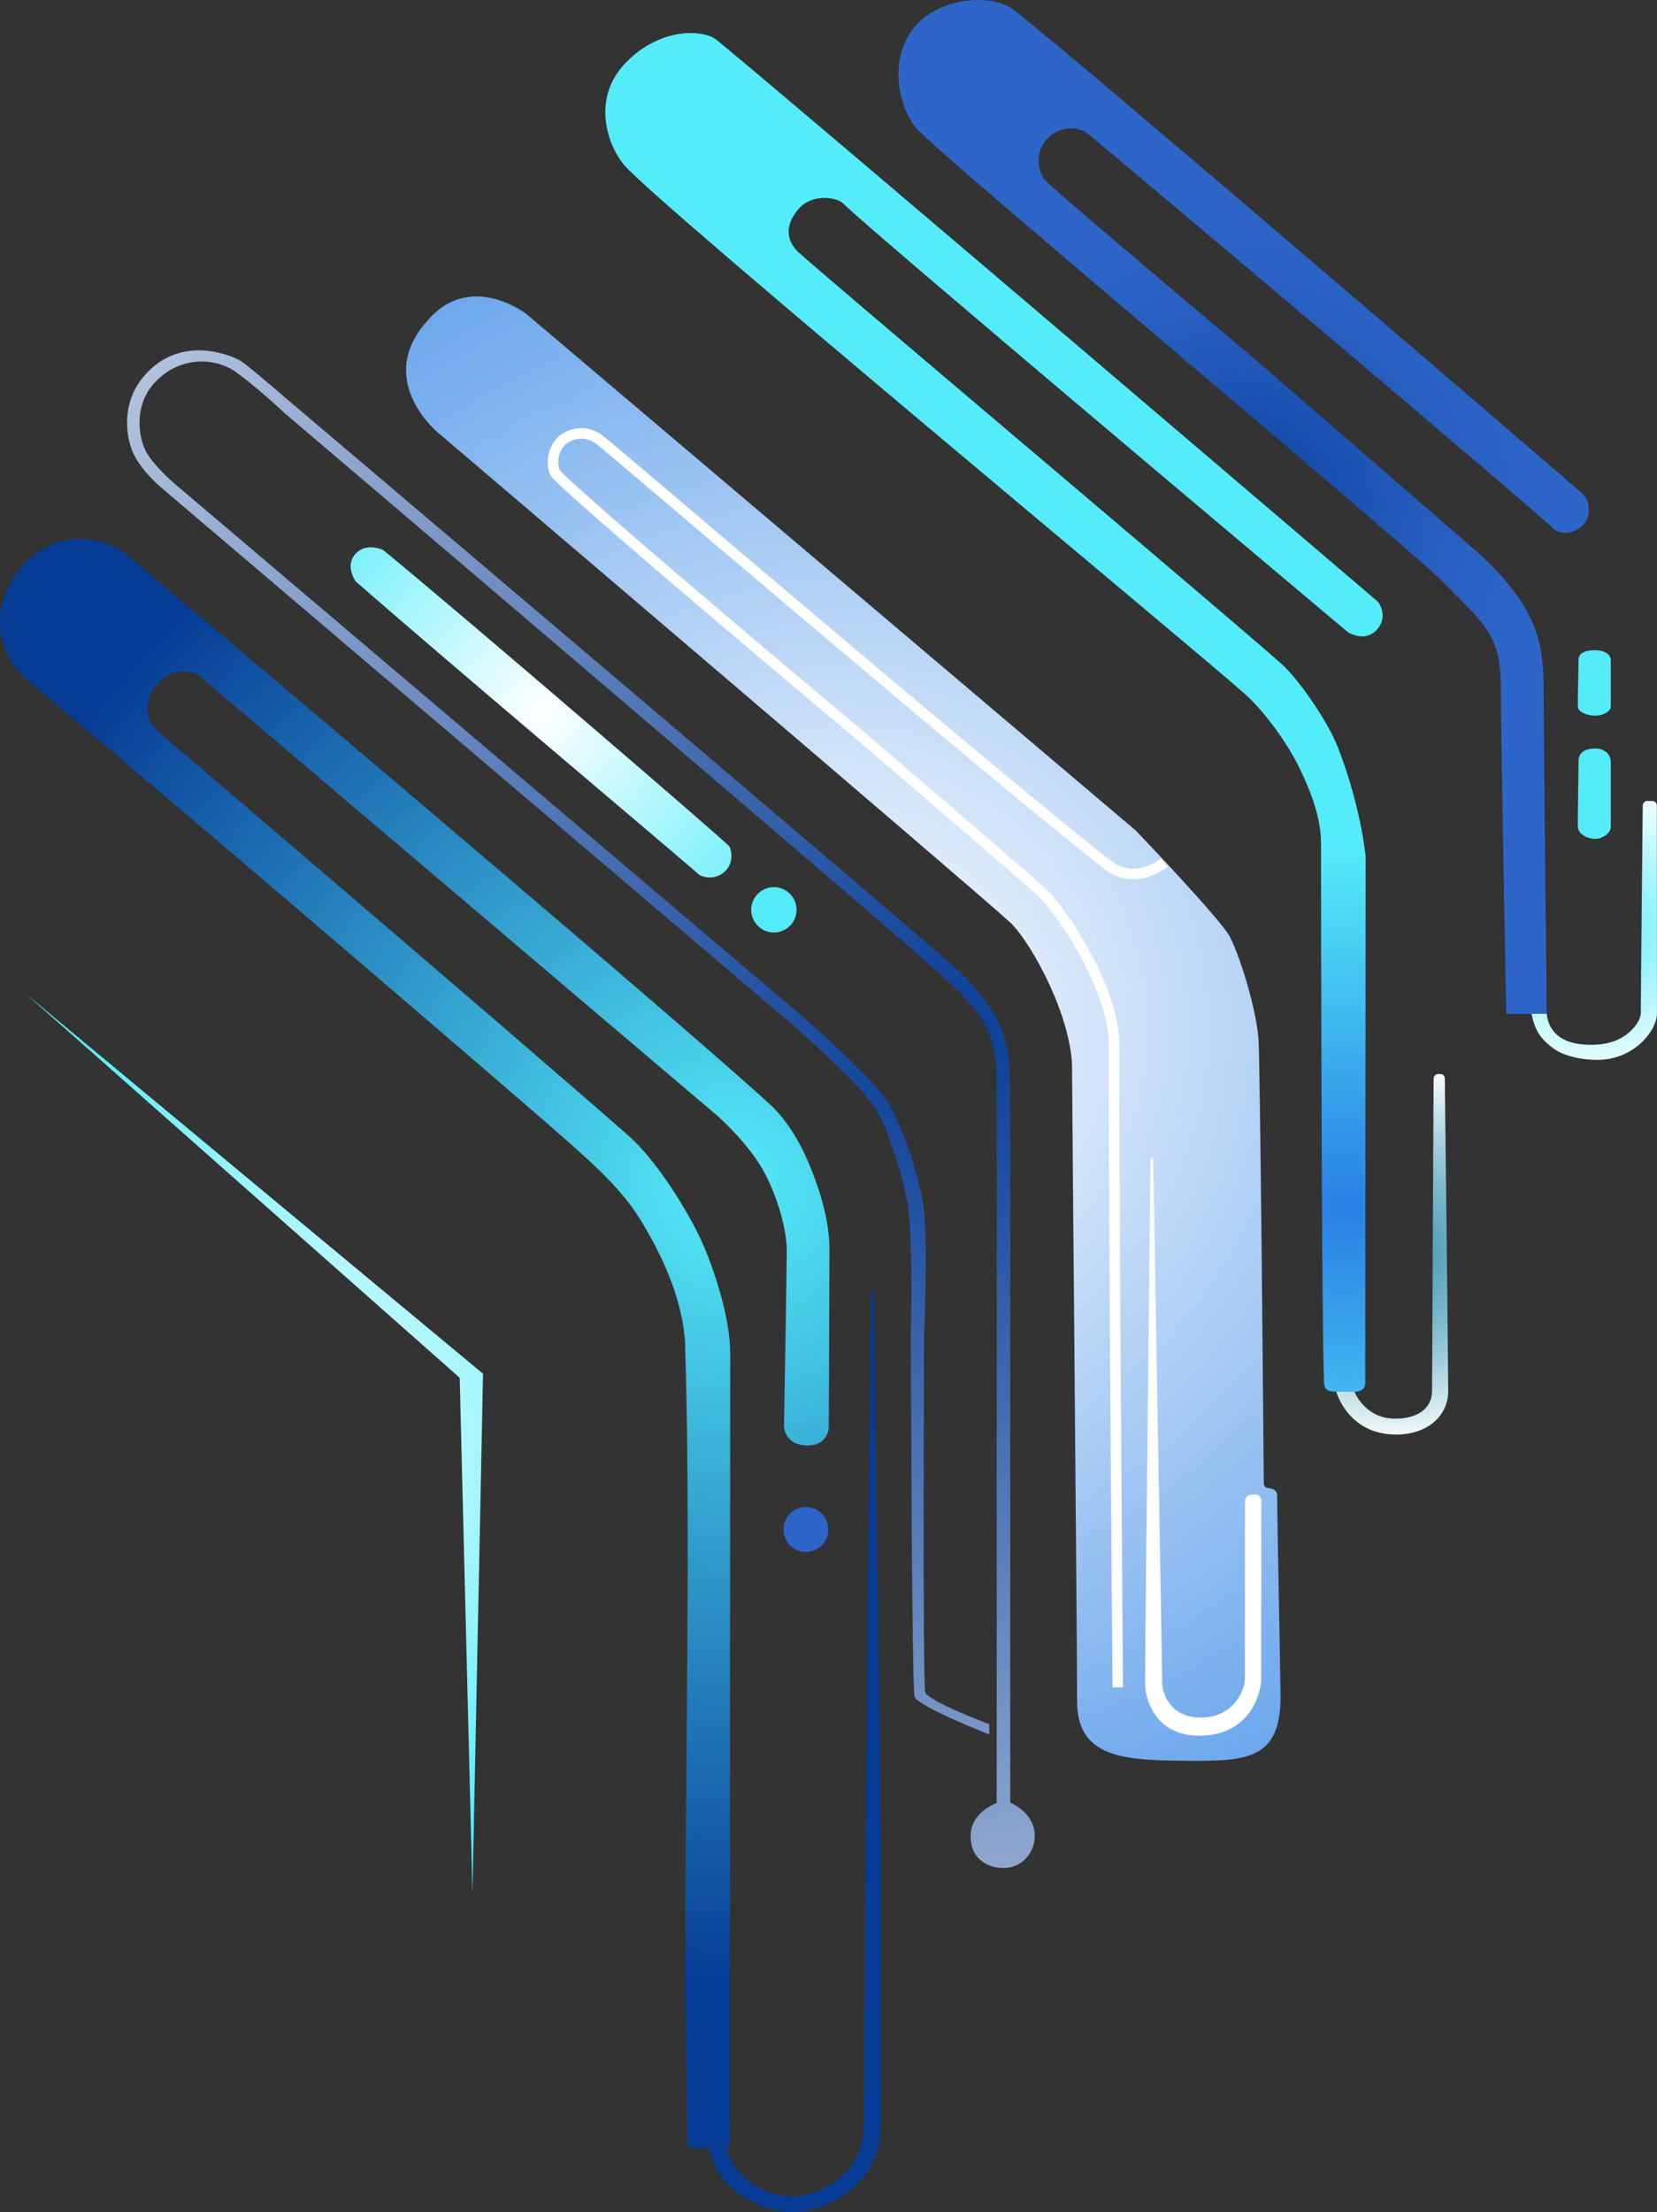 <?xml version="1.0" encoding="UTF-8"?>
<svg id="AMDE_logo" xmlns="http://www.w3.org/2000/svg" xmlns:xlink="http://www.w3.org/1999/xlink" viewBox="0 0 628.13 838.21">
  <rect x="0" y="0" width="628.13" height="838.21" fill="#333333" stroke="none"/>
  <defs>
    <style>
      .cls-1 {
        fill: url(#radial-gradient-7);
      }

      .cls-2 {
        fill: url(#radial-gradient-6);
      }

      .cls-3 {
        fill: url(#radial-gradient-5);
      }

      .cls-4 {
        fill: url(#radial-gradient-4);
      }

      .cls-5 {
        fill: url(#radial-gradient-9);
      }

      .cls-6 {
        fill: url(#radial-gradient-8);
      }

      .cls-7 {
        fill: url(#radial-gradient-3);
      }

      .cls-8 {
        fill: url(#radial-gradient-2);
      }

      .cls-9 {
        fill: #073c96;
        stroke: #073c96;
      }

      .cls-9, .cls-10, .cls-11, .cls-12, .cls-13 {
        stroke-miterlimit: 10;
      }

      .cls-10 {
        fill: none;
        stroke-width: 4px;
      }

      .cls-10, .cls-13 {
        stroke: #fff;
      }

      .cls-14 {
        fill: url(#radial-gradient);
      }

      .cls-11 {
        fill: #2e65c9;
        stroke: #2e65c9;
      }

      .cls-12 {
        fill: #55ecfa;
        stroke: #55ecfa;
      }

      .cls-13 {
        fill: #fff;
      }
    </style>
    <radialGradient id="radial-gradient" cx="319.68" cy="389.78" fx="319.68" fy="389.78" r="459.77" gradientUnits="userSpaceOnUse">
      <stop offset="0" stop-color="#fff"/>
      <stop offset="1" stop-color="#297fe4"/>
    </radialGradient>
    <radialGradient id="radial-gradient-2" cx="276.87" cy="449.96" fx="276.87" fy="449.96" r="301.85" gradientUnits="userSpaceOnUse">
      <stop offset="0" stop-color="#55ecfa"/>
      <stop offset="1" stop-color="#073c96"/>
    </radialGradient>
    <radialGradient id="radial-gradient-3" cx="205.11" cy="269.94" fx="205.11" fy="269.94" r="122.15" gradientUnits="userSpaceOnUse">
      <stop offset="0" stop-color="#fff"/>
      <stop offset="1" stop-color="#55ecfa"/>
    </radialGradient>
    <radialGradient id="radial-gradient-4" cx="358.45" cy="393.71" fx="358.45" fy="393.71" r="574.99" gradientUnits="userSpaceOnUse">
      <stop offset="0" stop-color="#073c96"/>
      <stop offset="1" stop-color="#fff"/>
    </radialGradient>
    <radialGradient id="radial-gradient-5" cx="96.36" cy="546.87" fx="96.36" fy="546.87" r="167.06" gradientUnits="userSpaceOnUse">
      <stop offset="0" stop-color="#fff"/>
      <stop offset="1" stop-color="#55ecfa"/>
    </radialGradient>
    <radialGradient id="radial-gradient-6" cx="509.97" cy="455.8" fx="509.97" fy="455.8" r="247.86" gradientTransform="translate(0 206.64) scale(1 .55)" gradientUnits="userSpaceOnUse">
      <stop offset="0" stop-color="#297fe4"/>
      <stop offset="1" stop-color="#55ecfa"/>
    </radialGradient>
    <radialGradient id="radial-gradient-7" cx="527.74" cy="475.27" fx="527.74" fy="475.27" r="72.47" gradientUnits="userSpaceOnUse">
      <stop offset="0" stop-color="#40c5ed" stop-opacity=".63"/>
      <stop offset="1" stop-color="#fff"/>
    </radialGradient>
    <radialGradient id="radial-gradient-8" cx="471.44" cy="192.07" fx="471.44" fy="192.07" r="121.64" gradientTransform="translate(0 4.82) scale(1 .97)" gradientUnits="userSpaceOnUse">
      <stop offset="0" stop-color="#073c96"/>
      <stop offset=".15" stop-color="#1147a4"/>
      <stop offset=".44" stop-color="#2157b8"/>
      <stop offset=".72" stop-color="#2a61c4"/>
      <stop offset="1" stop-color="#2e65c9"/>
    </radialGradient>
    <radialGradient id="radial-gradient-9" cx="604.36" cy="352.54" fx="604.36" fy="352.54" r="59.11" gradientUnits="userSpaceOnUse">
      <stop offset="0" stop-color="#55ecfa"/>
      <stop offset="1" stop-color="#fff"/>
    </radialGradient>
  </defs>
  <path class="cls-14" d="M430.69,314.83L199.43,118.88s-21.6-16.58-37.74,3.04c-19.7,22.26,4.29,41.98,4.29,41.98,0,0,205.35,174.82,217.2,185.86,8.58,8.58,23.21,36.28,23.21,55.19,0,9.99,2.03,228.55,1.9,239.14-.26,22.14,17.86,22.89,41.01,23.1,23.47.22,36.22-.34,36.11-24.55-.04-9.09-1.28-67.76-1.28-76.09,0-1.97-1.95-2.53-3.42-2.67-.92-.09-1.63-.85-1.64-1.78-.14-17.03-1.28-151.92-1.97-167.55-.45-10.21-6.26-30.29-10.85-39.55-3.04-6.14-35.58-40.18-35.58-40.18Z"/>
  <path class="cls-8" d="M6.25,217.18c-10.84,15.32-6.32,31.54,3.94,40.41,47.3,39.38,150.38,127.56,196.34,167.31,15.35,13.49,27.88,23.88,35.93,36.81,11.32,18.16,17.31,35.54,17.31,50.12,2.68,85.01-1.66,215.88.91,300.51.03.94.8,1.67,1.74,1.66l12.49-.12c.94,0,1.71-.78,1.71-1.72l.18-299.46c0-12.65-5.52-30.21-10.29-41.15-5.66-12.96-18.21-32.38-28.03-41.01-43.97-38.64-177.86-152.72-177.86-152.72-12.92-10.52,3.64-30.35,15.73-21.13,0,0,41.34,35.19,41.34,35.19,0,0,154.61,131.22,154.61,131.22,0,0,10.71,9.52,16.59,19.66s9.37,23.6,9.37,30.97c0,6.82-1.07,66.72-1.07,66.72,0,0,.07,7.27,9.01,7.27,7.17,0,7.9-5.84,7.97-6.57,0-.05,0-.08,0-.13,0-1.97.25-54.1.25-67.37,0-7.6-1.53-18.13-8.29-33.96-3.25-7.59-8.33-15.78-14.12-21.09-38.71-35.54-242.99-207.56-242.99-207.56-14.17-11.5-32.9-7.78-42.76,6.15Z"/>
  <circle class="cls-12" cx="293.36" cy="344.75" r="8.09"/>
  <path class="cls-7" d="M135.02,209.59c4.15-4.15,10.25-1.16,10.25-1.16,31.99,26.26,126.69,107.75,131.08,112.14.56.56,2.09,5.17-.69,8.66-4.06,5.11-9.92,2.82-10.53,2.29-8.95-7.87-98.68-83.43-130.31-111.24,0,0-4.4-6.1.19-10.69Z"/>
  <path class="cls-4" d="M54.8,142.25c14.35-16.42,34.48-6.91,36.88-5.22,3.7,2.6,19.2,16,19.2,16,0,0,241.97,204.9,253.6,215.81,4.13,3.88,10.67,12.11,13.28,17,2.82,5.28,4.67,12.87,4.83,16.79.56,13.96.36,77.86.36,77.86v202.56s9.31,3.73,9.31,12.6c0,6.32-4.81,12.17-11.77,12.17-6.08,0-12.55-3.25-12.55-12.22s9.87-12.36,9.87-12.36l.04-111.38v-166.24c0-4.81-2.52-13.37-4.47-17.42-2.2-4.55-7.76-10.24-13.01-15.5-10.05-10.05-252.28-215.98-252.28-215.98,0,0-9.74-9.22-18.41-15.57-7.88-5.77-21.73-6.55-31.41,4.24-6.79,7.56-6.36,18.68-3.13,25.26,2.64,5.38,10.51,12.18,10.51,12.18l238.87,202.59s25.19,21.98,31.39,31.13c5.76,8.5,12.12,28.53,13.93,38.64,2.23,12.44.45,50.55.45,50.55,0,0-.58,131.76.45,135.47.95,3.41,24.29,12.14,24.29,12.14l-.05,3.88s-27.09-10.63-28.29-14.27c-1.05-3.18-1.45-136.77-1.45-136.77,0,0,.98-38.09-1.27-50.53-1.7-9.41-7.22-28.16-12.47-36.15-5.84-8.88-29.92-30.21-29.92-30.21L62.71,186.11s-8.27-6.43-11.96-13.87c-2.83-5.71-5.37-19.22,4.05-29.99Z"/>
  <circle class="cls-11" cx="305.5" cy="579.55" r="8"/>
  <polygon class="cls-3" points="179.1 717.3 183.11 520.54 9.61 376.44 174.26 522.07 179.1 717.3"/>
  <path class="cls-9" d="M300.25,837.71c6.94.02,17.15-3.27,23.98-10.1,6.3-6.3,9.24-13.88,9.24-23.84,0-9.24.08-16.66.08-16.66l-.23-98.41-2.6-199.15-2.01,199.49s-.71,100.04-.71,114.33c0,11.11-3.78,17.22-7.92,21.03s-11.56,8.38-19.63,8.42c-8.13-.04-13.83-3.3-18.33-7.14-5.42-4.63-7.37-11.42-7.37-11.42l-5.37.04s.97,5.49,4.81,10.55c7.29,9.6,19.68,12.86,26.09,12.88Z"/>
  <path class="cls-13" d="M475.84,566.82l-1.38.02c-1.11.02-2.01.92-2.01,2.03,0,9.53-.03,50.55-.03,67,0,5.35-4.92,15.46-17.19,15.46-12.35-.1-14.98-9.72-15.13-13.26-.05-1.26-3.46-199.08-3.46-199.08,0,0-2.07,184.51-2.07,199.09,0,4.06,2.72,19.12,20.05,19.12,18.86,0,22.96-15.72,22.96-21.05,0-15.55.07-58.18.09-67.55,0-1.01-.83-1.82-1.83-1.8Z"/>
  <path class="cls-10" d="M423.73,639.4s-1.46-174.06-1.46-243.82c0-20.84-19.65-50.39-27.51-57.64-6.72-6.2-69.3-59.74-69.3-59.74,0,0-99.12-82.97-114.36-98.21-2.26-2.26-2.05-9.08,1.56-12.69,2.66-2.66,9.14-5.27,15.23-.15,7.55,5.96,142.57,121.62,191.41,160.18,11.25,8.89,22.02-.49,22.02-.49"/>
  <path class="cls-2" d="M237.66,23.31c13.2-13.2,29.22-12.07,33.98-8.2,24.22,19.67,250.79,212.97,250.79,212.97,0,0,3.93,5.13-.18,10.16-4.63,5.66-11.32,1.29-11.32,1.29,0,0-180.6-151.72-191.26-162.38-2.43-2.43-11.92-4.07-17.2,2.31-6.45,7.8-2.53,13.39-.09,15.83,5.18,5.18,163.5,138.54,183.32,156.2,7.08,6.31,17.89,22.53,21.34,31.37,9.08,23.26,10.64,41.81,10.64,41.81l-.15,199.34c0,2.6-2.04,3.44-4.64,3.37,0,0-4.64,0-5.84-.02-3.03-.05-5.03-.26-5.14-3.38-1.01-29.62-1.14-187.62-1.14-204.29,0-9.79-3.71-19.27-7.9-28.11-5.05-10.64-14.22-22.62-20.81-28.48-21.55-19.18-220.95-184.16-235.34-200.42-5.54-6.26-13.55-24.91.91-39.37Z"/>
  <path class="cls-1" d="M513.44,527.38s3.97,10.19,15.41,10.19c8.35,0,14.01-3.74,14.01-10.59,0-8.53.59-118.24.59-118.24,0-1,.82-1.8,1.82-1.77l.87.02c.85.02,1.54.72,1.55,1.57,0,0,1.29,109.42,1.29,118.43,0,10.01-8.43,16.68-19.88,16.59-18.08,0-22.56-16.24-22.56-16.24l6.92.05Z"/>
  <path class="cls-6" d="M346.28,10.73c9.27-11.88,29.88-13.4,38.05-6.98,27.48,21.59,210.98,179.21,215.17,183,3.97,3.59,3.16,8.91,1.05,11.66-2.48,3.22-8.49,5.15-12.13,1.51-6.43-6.43-165.63-140.87-176.25-149.36-3.04-2.43-10.32-3.35-15.41,2.28-4.7,5.2-3.15,12.89-.38,15.66,6.25,6.25,78.49,66.89,78.49,66.89,0,0,70.23,60.86,82.85,71.8,23.98,20.78,27.42,35.29,27.42,52.4,0,14.77,1.19,124.57,1.19,124.57h-15.34s-2.06-105.12-2.06-122.44c0-20.49-4.48-23.58-21.83-41.13-12.52-12.67-184.46-156.61-198.76-170.92-6.97-6.97-12.27-25.84-2.06-38.93Z"/>
  <path class="cls-5" d="M624.51,303.49l1.84.02c.96,0,1.73.79,1.73,1.75,0,0,.04,69.46.04,78.71,0,6.49-8.6,17.64-22.63,17.64-6.11,0-13.05-1.48-17.1-4.68-4.34-3.42-6.44-6.09-7.81-12.77h5.74c.43,3.86,2.64,12.54,18.91,11.67,12.03-.64,16.76-9.06,16.76-11.79,0-7.35.74-78.81.74-78.81.02-.97.81-1.74,1.77-1.73Z"/>
  <path class="cls-12" d="M598.6,267.68c0-4.44.27-13.22.27-17.63,0-2.69,3.23-3.17,5.89-3.17s5.35,1.07,5.35,3.35v17.51c0,1.45-2.68,2.95-5.38,2.95-2.84,0-6.13-1.25-6.13-3.01Z"/>
  <path class="cls-12" d="M598.6,313.16c0-6.19.27-18.47.27-24.61,0-3.76,3.23-4.43,5.89-4.43s5.35,1.49,5.35,4.68v24.45c0,2.02-2.68,4.12-5.38,4.12-2.84,0-6.13-1.74-6.13-4.21Z"/>
</svg>